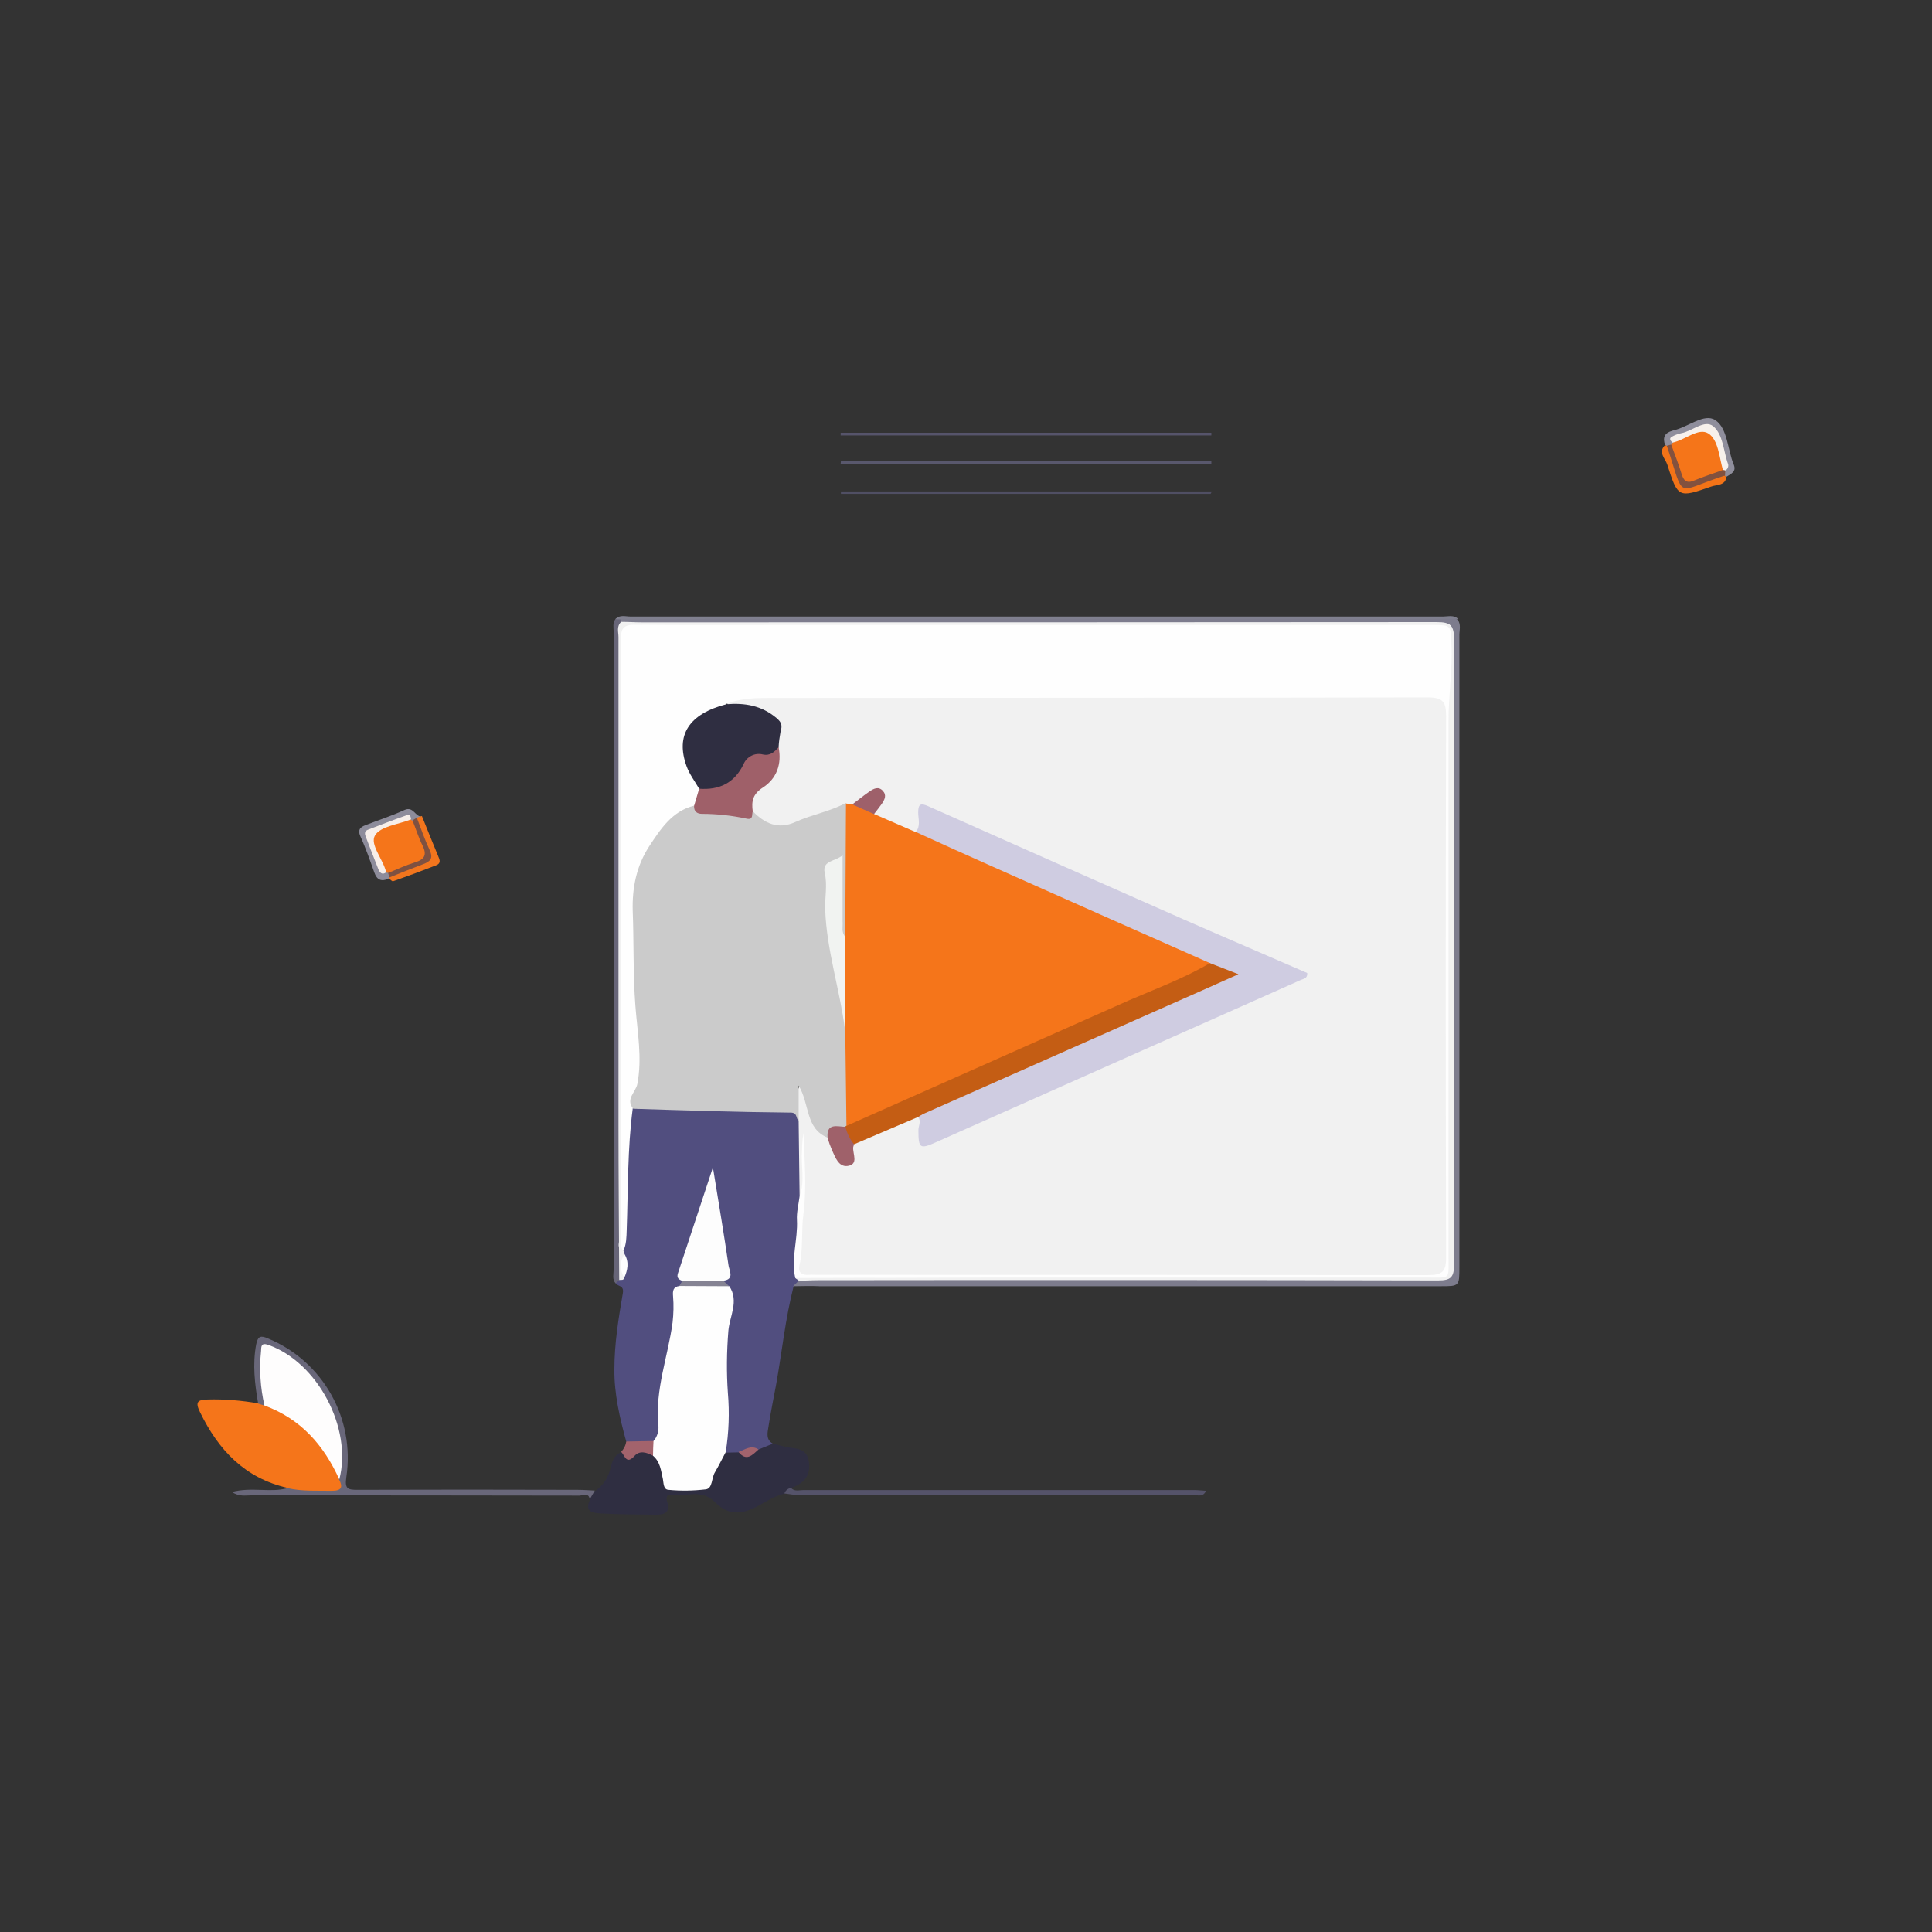 <svg xmlns="http://www.w3.org/2000/svg" xmlns:xlink="http://www.w3.org/1999/xlink" id="Ebene_1" x="0px" y="0px" viewBox="0 0 800 800" xml:space="preserve">
<rect x="0" y="0" width="800" height="800" fill="#333333" stroke="none"/>
<g>
	<path fill="#514E7F" d="M259.3,596.9c-2.7-9.8-5-19.8-4.9-29.9c0-10.5,1.7-21.1,3.5-31.5c0.6-3.4-2.1-2.7-2.9-4.1   c-0.6-0.9,0-1.4,0.6-1.9c0.9-0.5,1.7-1.2,2.2-2c0.9-3.1,0.2-6-0.4-9.1c-0.1-0.7-0.1-1.3,0-2c0.5-1.8,0.7-3.6,0.7-5.4   c-0.6-14.1,1.7-28,1.2-42.1c-0.1-3.6,0.1-7.2,2.7-10.2c5.4-2.6,11.2-1.9,16.6-1.2c15.6,1.8,31.3,0.2,46.9,1.8   c3.4,0.4,5.7,1.3,6.7,4.7c1.1,10.2,0.2,20.4,0.5,30.5c-0.2,10.9-1.7,21.7-2.2,32.7c0.4,0.9,0.7,1.8,0.9,2.7c0.3,2.2-1.7,2-2.8,2.8   c-3.4,13.3-4.8,27-7.2,40.5c-1.1,5.9-2.3,11.7-3.2,17.6c-0.4,2.5-1.2,5.4,2,7.1c-1.4,2.1-3.6,2.8-5.9,3.1c-3.3-0.4-6.2,1-9.3,1.6   c-1.6,0.4-3.3-0.1-4.4-1.3c-0.8-1.6-1.1-3.5-1-5.3c2.1-18.3-3-36.9,2-55.1c0.5-2.2,0.3-4.5-0.6-6.5c-0.5-1.5-1.8-2.6-1.7-4.3   c2.4-7.9-1.2-15.4-1.8-23.1c-0.5-6.3-2.1-12.5-2.7-17.8c-0.6,4.5-2.8,9.5-4.5,14.6c-2.2,6.7-4.2,13.4-6.4,20.1   c-0.7,2.1-0.9,4.3-0.6,6.5c-0.1,1.3-0.6,2.6-1.3,3.6c-2.2,6.1-0.7,12.7-2.2,18.9c-0.4,1.7-0.1,3.6-0.8,5.3   c-3.8,9.4-4.4,19.3-4.3,29.3c0,3.8,0,8.2-4.4,10.4C266.4,598.6,262.7,599.2,259.3,596.9z"></path>
	<path fill="#7D7C8D" d="M328.4,532.6l2.4-2.3c2.9-2.7,6.5-1.7,9.8-1.7c82.2-0.1,164.4-0.1,246.7,0c2,0,4,0,6,0   c6.9-0.1,7.2-0.4,7.2-7.1c0-84.8,0-169.7,0-254.5c0-7-0.7-7.6-9-7.6c-107.8,0-215.5,0-323.3,0c-3.6,0-7.2,0.8-10.7-1.1   c-0.6-0.4-0.8-1.3-0.3-2l0.1-0.1c2-0.3,4-0.4,6-0.2c111.2,0,222.5,0,333.7,0c2.2,0,4.4-0.5,6.5,0.5c1.6,2,0.8,4.3,0.8,6.4   c0,87.2,0,174.5,0,261.7c0,8,0,8-7.8,8H339.3C335.6,532.4,332,532.6,328.4,532.6z"></path>
	<path fill="#2F2E41" d="M314.1,600.2l5.9-2.4c1.7,0.4,3.4,0.9,5.2,1.3c3.8,0.9,8.6,0,9.7,5.9c1,6-2,9.2-7.2,11.1   c-0.9,0.9-1.8,1.7-2.8,2.4c-4.2,0.9-7.7,3.3-11.4,5.3c-6.9,3.6-12.2,3.5-17.4-1.8c-5.7-5.8-12.5-2-18.7-3c-1.4-0.2-1.6,1.4-1.2,2.7   c1.6,4.8-1.3,5.6-5.1,5.5c-7.4-0.1-14.8-0.1-22.2-0.5c-3.1-0.2-7.1-0.5-4.6-5.7c0.3-1.5,0.6-2.9,2.1-3.6c3.3-2.2,5.5-5.6,6.4-9.5   c0.6-2.5,1.4-5.4,4.4-6.5c2.1,0.3,4,1,6.2-0.2c2.8-1.5,5.7-0.8,8.2,1.3c2.2,2.3,3.6,5.3,4,8.5c0.6,3.3,2.3,4.6,5.7,4.8   c9.6,0.6,9.8,0.5,14.2-8.1c1.2-2.4,1.7-5.5,5-6.2l5.4-0.1C308.8,602.7,311.3,600.5,314.1,600.2z"></path>
	<path fill="#F5751A" d="M119.1,616.1c-17.7-4-28.7-15.7-36.3-31.4c-2-4.1-1.1-5.1,3.2-5.2c7-0.2,14,0.4,20.9,1.6   c1.4-0.7,2.8-0.2,4.3,0.1c15.3,5.7,24.9,17,30.8,31.9c0.6,3.5-0.7,5.3-4.5,5.2c-4.6-0.1-9.2,0-13.7,0   C121.9,618.3,120.2,617.9,119.1,616.1z"></path>
	<path fill="#676578" d="M257.2,256.5c0,0.4,0,0.7,0,1.1c0.5,2.6,0.7,5.2,0.5,7.8c0,80.9,0,161.8-0.1,242.7c0,7.2,1.5,14.8-1.2,22   l-1.5,1.3c-1.5-1.7-0.8-3.8-0.8-5.8c0-88,0-176,0-264c0-1.7-0.5-3.6,0.7-5.2C255.4,255.7,256.5,255.8,257.2,256.5z"></path>
	<path fill="#69677A" d="M109.5,582l-2.6-0.8c-1.4-8.1-2.4-16.3-0.8-24.6c0.7-3.3,1.8-3.7,4.8-2.4c22.8,9.4,36.2,33.2,32.5,57.5   c-0.7,4.8,0.6,5.2,4.6,5.2c30.3-0.1,60.7-0.1,91.1,0c2.4,0,4.8,0.2,7.2,0.3l-2.1,3.6c-0.5-3-2.9-1.5-4.3-1.5   c-45.4-0.1-90.7-0.1-136.1-0.1c-2.2,0-4.7,0.6-7.8-1.4c8.3-2.2,15.9,0.4,23.1-1.6c6,1.4,12.3,1,18.4,1.1c3.9,0,4.6-1.5,2.9-4.7   c-1.2-7.1-0.2-14.4-1.9-21.5c-3.4-14.6-13.3-23.8-25.4-31.3c-2.4-1.5-3.8-0.8-3.9,2.1c-0.3,4.4-0.1,8.8,0.6,13.2   C110.3,577.4,111.2,579.8,109.5,582z"></path>
	<path fill="#80808F" d="M257.2,256.5l-2.4-0.1c1.8-2,4.2-1.1,6.3-1.1c112.1,0,224.2,0,336.4,0c2.1,0,4.5-0.8,6.3,1H293.5   L257.2,256.5z"></path>
	<path fill="#55536A" d="M324.8,618.4c0.4-1.2,1.5-2.1,2.7-2.3c1.5,1.6,3.4,0.9,5.1,0.9h162c1.5,0,3,0.2,4.8,0.3   c-1.2,2.7-3.3,1.8-4.8,1.8c-54.6,0-109.2,0-163.8,0C328.8,619,326.8,618.7,324.8,618.4z"></path>
	<path fill="#59586D" d="M348.2,191h153.4v1H348.1L348.2,191z"></path>
	<path fill="#56546B" d="M501.6,180.3H348.1v-1.1h153.5V180.3z"></path>
	<path fill="#504F64" d="M501.3,204.5H348.2v-1h153.6L501.3,204.5z"></path>
	<path fill="#8F8E9C" d="M689.5,184.3c-1.1-3-0.3-5,2.9-5.9c0.2,0,0.4-0.2,0.6-0.2c6-1.3,12.7-7.3,17.3-4.2c5.1,3.4,5,12.2,7.6,18.4   c1.2,2.9-1.1,3.8-3,5l-0.8-0.4c-0.4-0.8-0.5-1.6-0.4-2.5c0.2-5.3-2.3-10-4-14.8c-0.3-1.4-1.8-2.3-3.2-1.9c-0.2,0.1-0.5,0.1-0.7,0.3   c-4,1.5-8.6,1.8-12,4.9c-0.2,0.5-0.5,0.9-0.8,1.3c-0.6,0.5-1.4,0.8-2.2,0.7C690.4,184.9,689.9,184.6,689.5,184.3z"></path>
	<path fill="#8D8C9B" d="M160.8,363.9c-2.9,1.2-4.7,0.5-5.8-2.6c-1.8-5.1-3.6-10.2-5.8-15.1c-1.2-2.6,0-3.7,2.1-4.5   c5.4-2.1,11-3.9,16.2-6.3c3.7-1.7,4.4,2.9,7.1,2.7c0.2,1.1-0.6,1.4-1.3,1.7c-0.8,0.3-1.6,0.5-2.4,0.5c-0.6-0.1-1.1-0.2-1.6-0.4   c-5.5-0.7-9.7,2.8-14.5,4.4c-1.2,0.3-1.9,1.6-1.6,2.8c0.1,0.2,0.1,0.4,0.3,0.6c1.9,4.2,2.3,9.2,5.8,12.7c0.5,0.2,1,0.4,1.4,0.7   c0.5,0.6,0.7,1.4,0.5,2.2L160.8,363.9z"></path>
	<path fill="#F2751D" d="M172.5,338.6l2.2-0.7c2.2,5.5,4.4,11,6.7,16.5c0.7,1.6,1.3,3.1-0.8,3.9c-5.9,2.3-11.8,4.5-17.8,6.6   c-0.4,0.2-1.2-0.8-1.9-1.2c0.2-0.1,0.3-0.3,0.4-0.5c2.8-4,7.5-4.3,11.4-6c3.3-1.4,4.6-3,3-6.8S171.3,343.2,172.5,338.6z"></path>
	<path fill="#F37317" d="M689.5,184.3c0.2,0.2,0.4,0.3,0.7,0.3c3.3,2.6,3.3,6.7,4.8,10.1c2.8,6.3,2.6,6.3,9.1,4.4   c3.3-1,6.4-3.4,10.2-2.1c0.1,0.2,0.3,0.3,0.6,0.3c-0.4,3.9-4,3.3-6.4,4.2c-13.5,4.7-13.7,4.7-18.1-9.1   C689.6,189.9,686.4,187.3,689.5,184.3z"></path>
	<path fill="#A3636C" d="M270.4,602.8c-2.6-1.4-5.5-2.3-7.6,0c-3.5,3.9-4-0.1-5.6-1.6c1.1-1.2,1.9-2.7,2.1-4.3l11.3-0.2   c1.6,1.6,1.7,4.3,0,5.9C270.6,602.6,270.5,602.7,270.4,602.8z"></path>
	<path fill="#F1F1F1" d="M331.1,495.3c-0.1-10.4-0.3-20.7-0.4-31.1c-1.8-10.6-1.8-10.6,0.8-15c5.6,6,3.6,16.2,11.7,20.5   c1.7,2.5,2.1,5.6,3.8,8.1c0.9,1.3,1.8,3.1,3.6,2.6c2.1-0.5,1.4-2.6,1.5-4.1c0-1.4,0.6-2.8,1.7-3.7c8.8-3.7,16.9-9.1,26.5-10.8   c2.6,1.1,1.6,3.4,1.6,5.3c0.1,5.5,0.9,6,6,3.8c14.7-6.5,29.4-13.1,44-19.7c34.3-15.4,68.8-30.2,102.9-45.9c1.1-0.3,2.2-1,2.9-1.9   c-4.3-3-9.3-4.5-13.9-6.6c-44.5-19.5-89.1-39-133.4-58.8c-1.3-0.6-2.6-1-3.9-1.6c-3.3-1.7-4.8-0.9-4.8,3c0,2.2,0.1,4.5-2.4,5.7   c-6.3-0.7-12.3-3.3-17.3-7.4c-0.9-2,0.5-3.4,1.2-5c0.5-1.2,1.8-2.6,0.5-3.8c-1.4-1.2-3-0.2-4.3,0.7c-2.1,1.5-3.9,3.5-6.6,4   c-0.9,0.2-1.7,0.5-2.5,0.8c-7.9,2.8-15.7,5.9-23.7,8.2c-6,1.7-11.7-0.9-15.9-6.7c-1.3-4.3-0.4-7.9,3.3-10.5c5.6-4,7.4-9.6,6.8-16.2   c0-1.4-0.3-3,0.4-4.2c2.9-5.6-1-7.6-4.9-9.5c-3.5-1.6-7.2-2.6-11-2.9c-1.7-0.1-4.8,0.7-4.2-3.1c7.1-3,14.6-2.8,21.9-2.8   c43.8-0.1,87.6-0.1,131.4-0.1H587c13,0,13.3,0.3,13.3,13v219.5c-0.1,9.2-0.5,9.6-9.5,9.6H399.2c-20.7,0-41.4,0-62.1,0   c-7.2,0-7.5-0.9-7-8.2c1.1-15.6,3.6-31,2.5-44.5c0,3.5,0.1,9.3,0,15C332.5,492.8,333.6,494.8,331.1,495.3z"></path>
	<path fill="#FEFEFE" d="M331.1,495.3c2.3-6.2,0.5-12.7,1-19c0-2.4,0.2-4.8,0.6-7.1c0.4,11.1,1.4,22.3,0,33.4   c-1,7.1,0,14.4-1.7,21.5c-0.6,2.8,1.1,4,3.8,3.8c1.2-0.1,2.4,0,3.6,0c84.2,0,168.5,0,252.7,0.1c6,0,7.8-1.3,7.7-7.6   c-0.2-74.6-0.2-149.2,0-223.7c0-5.8-1-7.9-7.5-7.9c-90.3,0.2-180.5,0.1-270.8,0.2c-6.6,0-13.4-0.1-19.8,2.5c-0.1,2.2-2,2.1-3.4,2.6   c-11.8,3.9-15.8,12.9-10.9,24.4c1.2,2.7,3.3,5,4,8c0.2,2.9-0.7,5.7-2.6,7.9c-13.2,6.9-20.9,18.1-23.7,32.3   c-1.7,9-0.8,18.4-0.8,27.5c0,15.2,2.2,30.3,2.7,45.5c0.3,6.8-1.8,13.1-4,19.3c-2.2,16.7-1.9,33.5-2.5,50.3c-0.1,3-0.1,5.9-1.4,8.7   c-3.1-1.1-1.5-3.8-1.5-5.6c-0.1-39.4-0.1-78.8-0.1-118.3V265.2c0-7,0-7,6.6-7h331.7c6.6,0,6.7,0,6.6,6.4   c-1.2,86-0.3,172.1-0.6,258.1c0,6.9,0,6.9-6.4,6.9H334.1c-1.6,0-3.2,0.3-4.8-0.4c-1.8-8,1.1-15.9,0.7-24   C329.8,502,330.7,498.6,331.1,495.3z"></path>
	<path fill="#CBCBCB" d="M262.2,459.1c-3.3-4,1-6.8,1.7-10.2c2.1-10.9,0-21.7-0.8-32.4c-1-13.1-0.6-26.1-1.1-39.2   c-0.3-9.8,1.6-18.9,6.9-27c4.7-7.1,9.4-14.4,18.5-16.7c7.8,2.6,16.1,3.4,24.3,2.3c4.9,5.1,10.5,7.7,17.6,4.5   c6.8-3.1,14.3-4.3,20.9-7.9c1.3,1.5,2,3.6,1.8,5.6c0.1,14.8,0.2,29.7,0,44.5c0,1.4-0.3,2.8-0.8,4.1c-1,1.7-2.1,1.6-3-0.1   c-1.1-2-0.9-4.3-0.9-6.5c-0.1-7.4,0.1-14.8-0.1-22.7c-3.1,0.9-3.5,2.7-3.7,5.1c-1.4,22.1,5.5,43.1,8.1,64.7   c0.7,12.4,0.7,24.7,0,37.1c-0.2,0.6-0.4,1.3-0.8,1.8c-2.6,1.8-6.1,2.1-8,5c-9.4-3.7-7.4-13.8-12.1-21.6V464   c-1.3-0.8-0.3-3.3-3.3-3.3C305.6,460.5,283.9,459.8,262.2,459.1z"></path>
	<path fill="#FEFEFE" d="M270.4,602.8c0-2.1,0.1-4.1,0.2-6.1c1.6-1.8,2.3-4.3,2-6.7c-1.4-14.6,4-28.3,5.9-42.4   c0.4-3.6,0.5-7.2,0.2-10.8c-0.2-2.3,0-4,2.7-4.3c6.7-2.2,13.9-2.2,20.6,0.1c4.1,6.2,0.1,12.4-0.4,18.5c-0.7,8.6-0.8,17.2-0.2,25.7   c0.7,8.2,0.4,16.4-0.9,24.5c-1.5,2.8-2.9,5.7-4.5,8.4c-1.4,2.3-0.9,6.6-3.7,7c-5.2,0.6-10.4,0.7-15.5,0.2c-2.1-0.1-2-2.7-2.3-4.4   C273.7,609,273.4,605.3,270.4,602.8z"></path>
	<path fill="#F1F1F1" d="M329.3,529.2c27.5-0.1,55.1-0.1,82.6-0.2c59.7,0,119.4,0,179.1,0c9.8,0,8.8,1.1,8.8-8.6c0-74,0-148,0-221.9   c0-10.6,1.7-21.2,1.2-31.8c-0.3-7.9-0.1-7.9-7.7-7.9H322.6c-19.9,0-39.8,0.1-59.7-0.1c-4.6,0-5.8,1.4-5.8,5.8   c0.1,82.8,0.1,165.6,0.1,248.4c0,1.7-0.5,3.6,1,5.1l0.4,1.2c-0.3,3.3-0.3,6.5-0.1,9.8c-0.2,1.3-1.3,0.9-2.1,1   c-0.1-21.5-0.3-43-0.3-64.4c0-67.3,0-134.5,0-201.8c0-2.1-0.9-4.4,1.1-6.3c2.8,0,5.6,0.2,8.4,0.2c109.8,0,219.5,0,329.3-0.1   c5.8,0,7.2,1.4,7.2,7.2c-0.2,86.2-0.2,172.5,0,258.7c0,5.3-1.2,6.7-6.6,6.7c-85.6-0.2-171.3-0.2-256.9-0.1c-2.6,0-5.2,0.2-7.8,0.2   L329.3,529.2z"></path>
	<path fill="#FDFDFD" d="M282.5,530.4c-1.4-0.6-2.4-1.2-1.8-3.1c4.7-14.1,9.3-28.3,14.5-43.9c2.4,14.7,4.6,27.8,6.5,40.8   c0.3,1.9,2.5,5.5-2.1,6.1C294,532.1,288.1,532.1,282.5,530.4z"></path>
	<path fill="#858393" d="M282.5,530.4h17.1l2.3,2.2l-20.6-0.1L282.5,530.4z"></path>
	<path fill="#FEFEFE" d="M258.5,529.1c-1.9-3.3-2-6.6,0.1-9.8C260.6,522.6,259.9,525.9,258.5,529.1z"></path>
	<path fill="#A2636D" d="M314.1,600.2c-2.5,2.2-5,5.2-8.3,1C308.5,600.3,311,598.1,314.1,600.2z"></path>
	<path fill="#FEFDFD" d="M109.5,582c-1.7-7.4-2.2-15.1-1.4-22.6c0.1-1.7-0.1-3.6,3-2.5c20.4,7.2,34.9,34.5,29.4,55.7   C134.1,598.4,124.5,587.5,109.5,582z"></path>
	<path fill="#F57519" d="M692,184.1c0.2-0.2,0.4-0.5,0.6-0.7c3.6-3.6,8.5-3.9,12.9-5.5c1.4-0.6,3,0,3.6,1.4c2.2,5,5.6,9.7,4.5,15.7   c-3.8,3.6-9,3.8-13.5,5.5c-1.5,0.6-3.2-0.1-3.8-1.6c0-0.1-0.1-0.1-0.1-0.2C694.4,194,691.9,189.4,692,184.1z"></path>
	<path fill="#F7F1EC" d="M713.4,194.6c-1.5-5.3-1.9-12.5-6-15.1s-9.7,2.8-14.9,3.8c-0.7-0.8-1.5-1.7-0.3-2.4s2.5-1.2,3.9-1.5   c4.6-0.8,9.7-5.8,13.3-2.9c4.2,3.5,4.2,10.4,6.2,15.8c0.2,1-0.3,2.1-1.2,2.5C714,195.3,713.6,195.2,713.4,194.6z"></path>
	<path fill="#82513E" d="M713.4,194.6c0.3,0,0.7,0.1,1,0.2c0,0.7-0.1,1.4-0.1,2.1c-21.3,6.8-16.3,10.8-24.1-12.3l1.8-0.5   c1.4,3.9,3,7.8,4.2,11.8c0.9,3.1,2.1,4.5,5.5,3C705.5,197.3,709.5,196.1,713.4,194.6z"></path>
	<path fill="#F5751A" d="M160.7,361.5c-0.3-0.1-0.5-0.2-0.8-0.2c-3.9-3.8-4.3-9.3-6.5-13.9c-0.6-1.2-0.1-2.6,1.1-3.2   c0.2-0.1,0.3-0.1,0.5-0.2c5-1.7,9.5-5.3,15.2-4.6c0.1,0.2,0.3,0.3,0.5,0.4c3.6,3.8,4.3,8.9,6.2,13.4c0.8,1.9-0.6,3-2.2,3.6   C170,358.5,165.8,361.4,160.7,361.5z"></path>
	<path fill="#F7EFEA" d="M170.2,339.3c-5.2,2.1-12.6,2.8-14.9,6.6c-2.3,3.8,3.4,9.9,4.6,15.3c-1.7,1.3-2.6,0.1-3.2-1.2   c-1.8-4.5-3.5-9-5.2-13.4c-0.5-1.2-0.7-2.4,0.8-3c5.4-2.1,10.9-4.2,16.3-6.1C169.9,337,170.1,338.3,170.2,339.3z"></path>
	<path fill="#7E5141" d="M160.7,361.5c3.6-1.5,7.2-3.2,11.1-4.4s5.1-3,3.2-6.9c-1.7-3.4-2.8-7-4.2-10.5l1.8-1.1   c1.7,4.5,3.3,9.1,5.3,13.4c1.6,3.4,0.3,4.7-2.6,5.8c-4.7,1.8-9.3,3.6-14,5.5L160.7,361.5z"></path>
	<path fill="#F5751A" d="M350.5,466.4c-0.2-13.3-0.3-26.6-0.5-39.8c-0.6-10.4-2.1-20.9-1.7-31.4c0.1-2.5-0.2-5.2,1.7-7.3   c0.1-18.4,0.2-36.8,0.3-55.2l2.7,0.4c3.5,0.3,6.9,0.8,9,4l17.3,7.5c9.2,1.1,16.9,6.1,25.1,9.7c29.4,12.9,58.8,25.6,88.1,38.7   c3.2,1.4,6.9,2.3,8.9,5.8c-0.4,3.2-3.3,3.9-5.5,4.8c-29.2,12.8-58.3,25.7-87.3,38.7c-16.7,7.4-33.3,14.8-50,22.2   C355.9,465.6,353.5,467.3,350.5,466.4z"></path>
	<path fill="#CFCCE1" d="M501,398.8c-30-13.3-60.1-26.6-90.1-40c-10.6-4.7-21.2-9.5-31.7-14.3c2.1-2.4,1-5.4,1-8.1   c0-3.7,1.2-3.9,4.3-2.5c35.2,15.7,70.3,31.2,105.6,46.8c17.1,7.5,34.2,14.8,51.2,22.2c0.2,2.3-1.6,2.4-2.7,2.9   c-28,12.5-56,24.9-84.1,37.4c-22.3,9.9-44.6,19.9-67,29.8c-6.7,3-7.2,2.4-7.2-5.1c0-1.7,1.2-3.5,0-5.2c0.1-3,2.9-3.1,4.7-3.9   c26.9-12.2,54-24,80.9-36c13.7-6.2,27.6-11.9,41.7-18.6C505.8,401.4,502.3,401.4,501,398.8z"></path>
	<path fill="#C45D14" d="M501,398.8l11.8,4.6c-8.4,3.8-15.7,7-22.9,10.2l-107.7,47.7c-0.7,0.4-1.4,0.8-2,1.2l-26.5,11.3   c-3.6-1.3-4.8-3.7-3.6-7.3l0.4-0.3c38.9-17.3,77.9-34.6,116.8-51.9C478.6,409.4,490.3,405.1,501,398.8z"></path>
	<path fill="#2F2E41" d="M289.5,326.6c-1.8-3.1-4-6-5.2-9.3c-4.7-12.9,1-21.7,16.5-25.7c7.6-0.6,14.5,0.5,20.7,5.7   c2.4,2,2.4,3.3,1.7,5.7c-0.4,2.2-0.7,4.3-0.8,6.5c-0.8,2.4-2,4.6-4.8,4.5c-5.5-0.3-8.2,3.1-10.9,7.1   C302.5,327.2,296.3,329,289.5,326.6z"></path>
	<path fill="#9F6069" d="M289.5,326.6c8.3,0.6,14.6-2.3,18.4-10.2c1.3-3.1,4.7-4.8,7.9-4c3.1,0.7,4.8-1,6.6-3c1.4,7-0.8,13-6.5,16.7   c-4.2,2.7-4.8,5.7-4.2,9.9c-0.5,1.2,0.4,3.6-2.5,3c-6.1-1.3-12.3-2-18.5-2c-2.1,0-3.4-1-3.3-3.3L289.5,326.6z"></path>
	<path fill="#9F616A" d="M350.1,466.6c0.6,2.7,1.9,5.2,3.6,7.3c-0.2,0.3-0.3,0.7-0.4,1.1c-0.3,2.8,2.4,7.1-2.3,7.8   c-3.8,0.5-5.1-3.6-6.5-6.6c-0.7-1.6-1.3-3.3-1.8-5C342.1,464.8,346.7,466.5,350.1,466.6z"></path>
	<path fill="#9E606A" d="M361.9,337.1l-9-4c2.4-1.8,4.7-3.7,7.2-5.4c1.6-1.1,3.6-2.2,5.4-0.3c1.8,1.9,0.8,3.7-0.4,5.5   C364.1,334.3,363,335.7,361.9,337.1z"></path>
	<path fill="#F1F3F1" d="M349.9,387.8v38.7c-2.1-16.7-7.6-32.9-8.2-49.8c-0.2-5.1,1-10.1-0.2-15.3c-1.2-5.2,4.7-4.7,7.4-7.3   c0,9.1,0,18.3,0,27.4C349.1,383.5,348.3,385.9,349.9,387.8z"></path>
</g>
</svg>